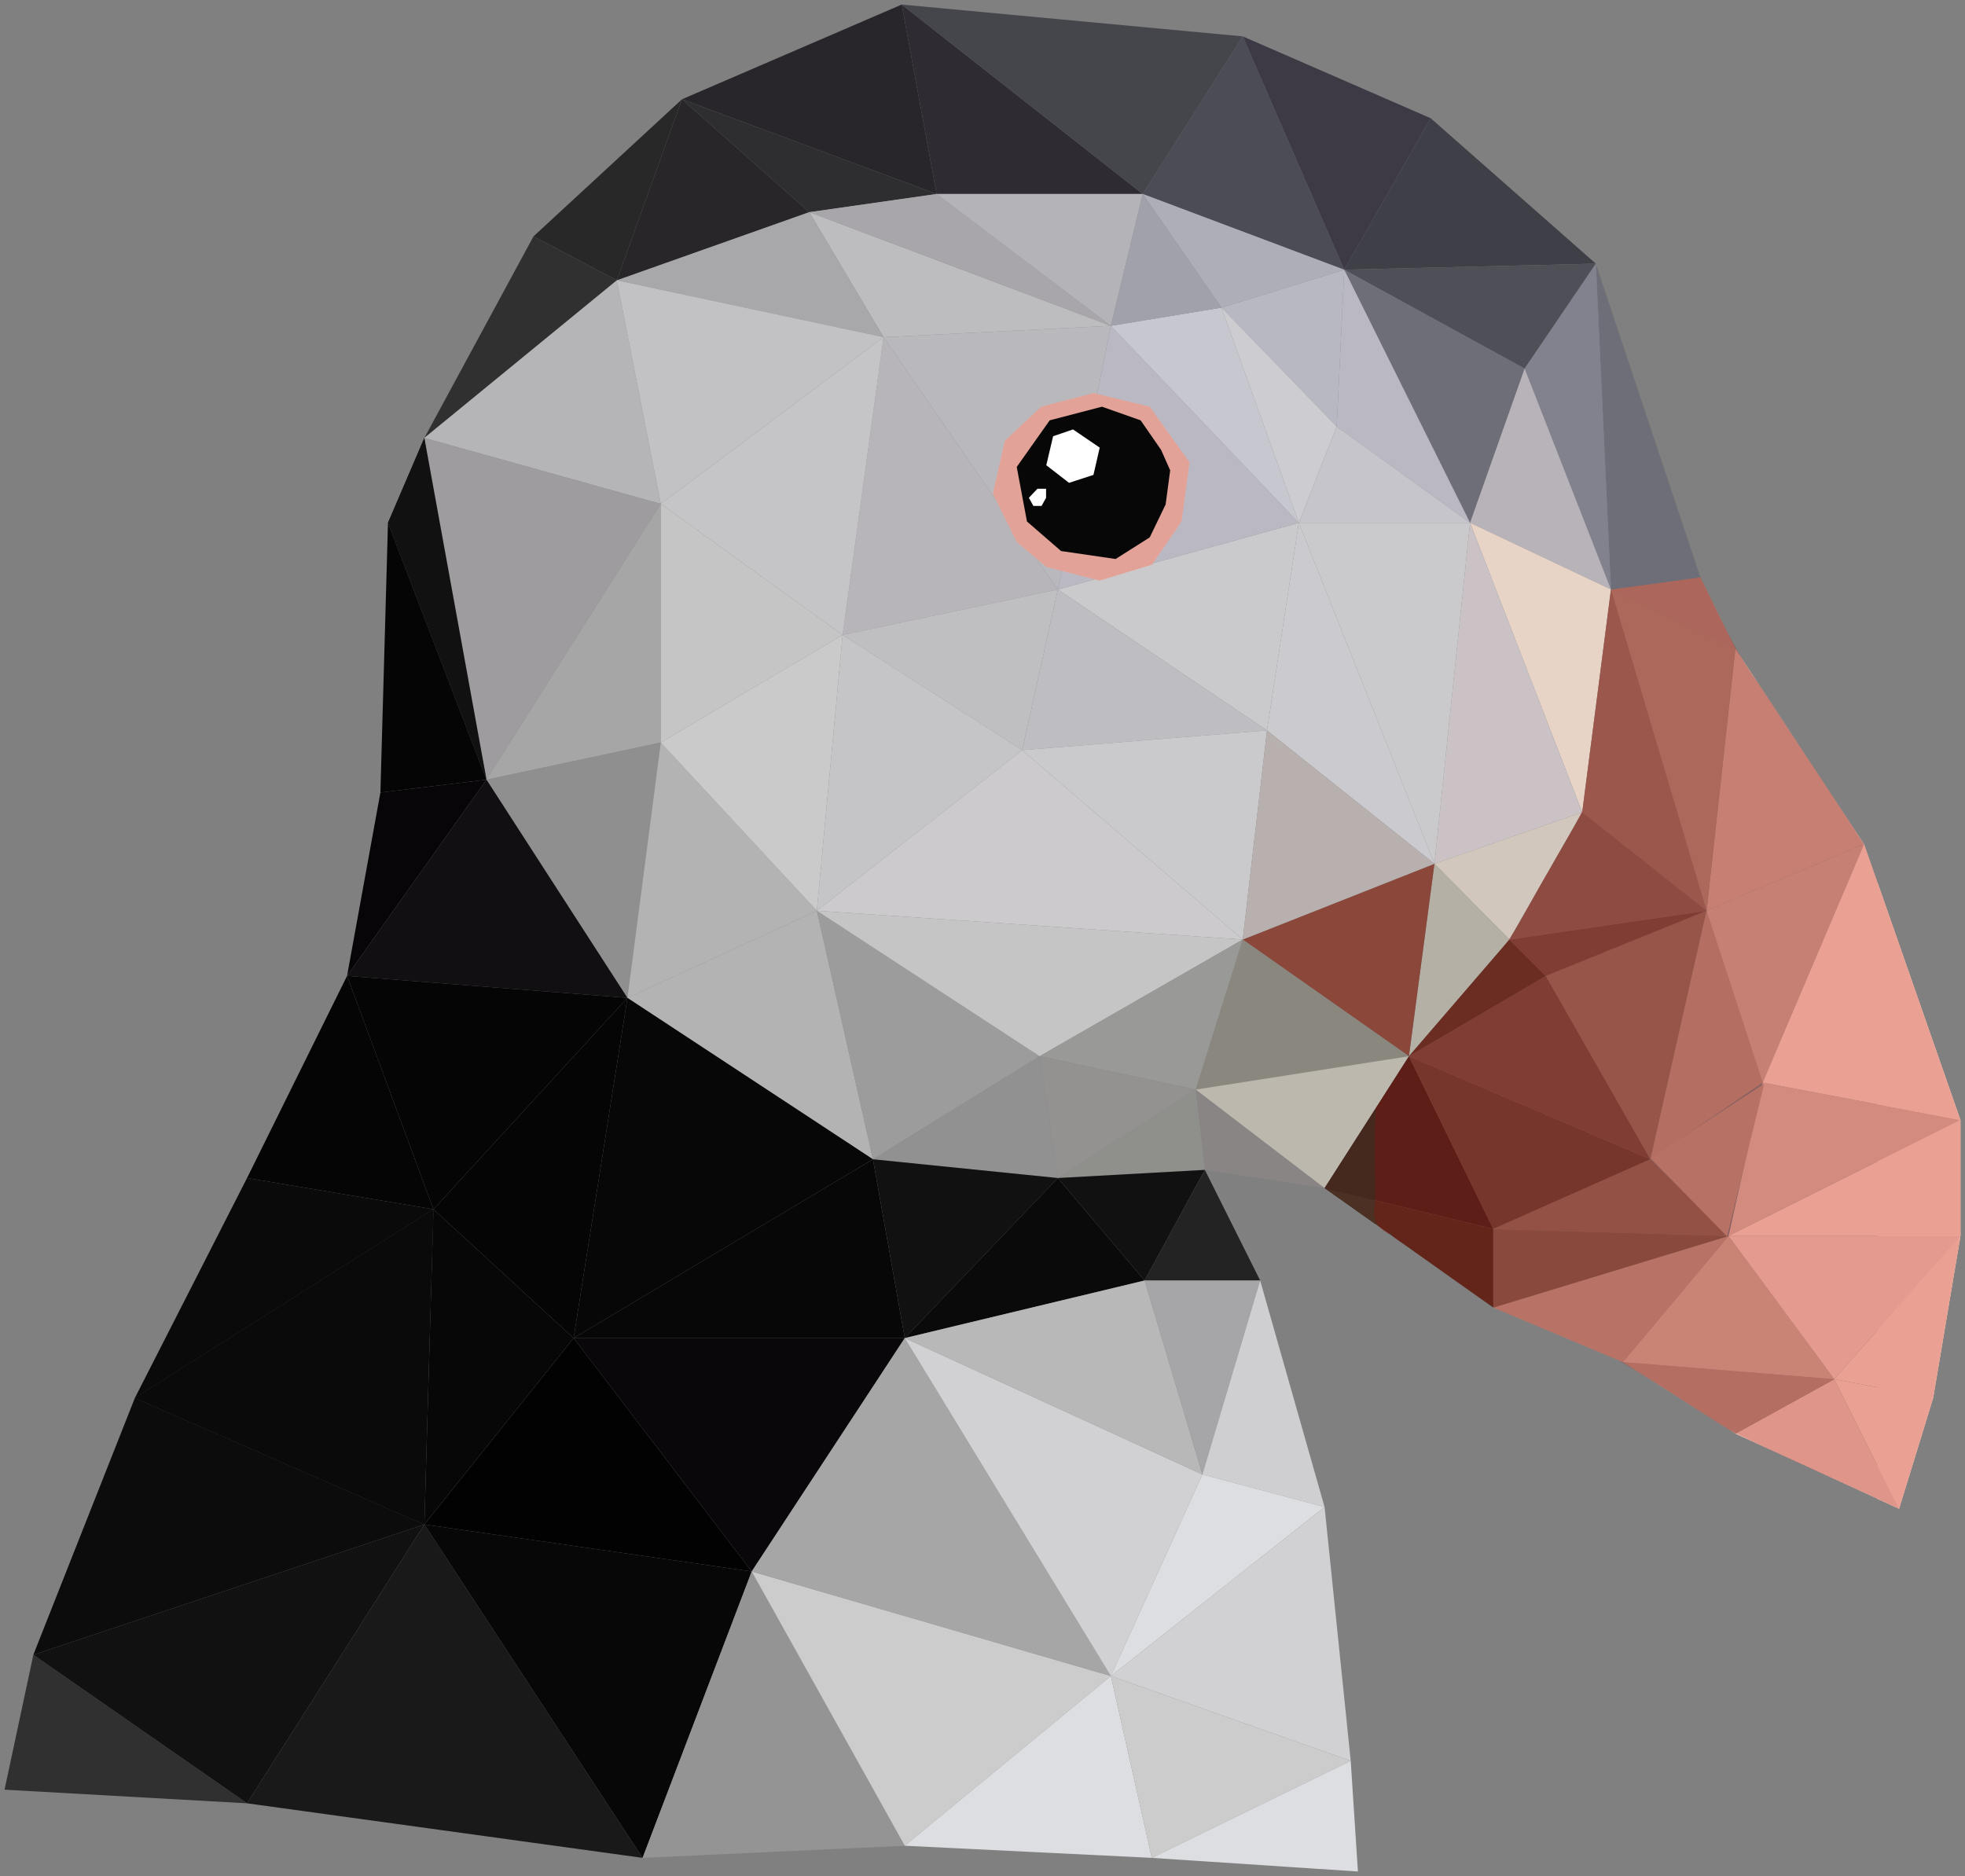 <?xml version="1.0" encoding="UTF-8" standalone="no"?>
<svg
   width="864.383pt"
   height="825.336pt"
   viewBox="0 0 864.383 825.336"
   version="1.2"
   id="svg1356"
   sodipodi:docname="puffin_red.svg"
   inkscape:version="1.2.2 (b0a8486541, 2022-12-01)"
   xmlns:inkscape="http://www.inkscape.org/namespaces/inkscape"
   xmlns:sodipodi="http://sodipodi.sourceforge.net/DTD/sodipodi-0.dtd"
   xmlns:xlink="http://www.w3.org/1999/xlink"
   xmlns="http://www.w3.org/2000/svg"
   xmlns:svg="http://www.w3.org/2000/svg"
   xmlns:rdf="http://www.w3.org/1999/02/22-rdf-syntax-ns#"
   xmlns:cc="http://creativecommons.org/ns#"
   xmlns:dc="http://purl.org/dc/elements/1.1/">
  <rect x="0" y="0" width="864.383" height="825.336" fill="#808080" stroke="none"/>
  <sodipodi:namedview
     pagecolor="#ffffff"
     bordercolor="#666666"
     borderopacity="1"
     objecttolerance="10"
     gridtolerance="10"
     guidetolerance="10"
     inkscape:pageopacity="0"
     inkscape:pageshadow="2"
     inkscape:window-width="3840"
     inkscape:window-height="2046"
     id="namedview1358"
     showgrid="false"
     showguides="false"
     inkscape:zoom="0.65555556"
     inkscape:cx="137.28813"
     inkscape:cy="517.11864"
     inkscape:window-x="0"
     inkscape:window-y="65"
     inkscape:window-maximized="1"
     inkscape:current-layer="layer4"
     fit-margin-top="2"
     fit-margin-left="2"
     fit-margin-right="2"
     fit-margin-bottom="2"
     inkscape:document-rotation="0"
     inkscape:showpageshadow="2"
     inkscape:pagecheckerboard="0"
     inkscape:deskcolor="#d1d1d1"
     inkscape:document-units="pt" />
  <defs
     id="defs523">
    <clipPath
       id="clip1">
      <path
         d="m 756,312 h 88 v 83 h -88 z m 0,0"
         id="path2"
         inkscape:connector-curvature="0" />
    </clipPath>
    <linearGradient
       id="linear0"
       gradientUnits="userSpaceOnUse"
       x1="0"
       y1="0"
       x2="1"
       y2="0"
       gradientTransform="matrix(86.5,0,0,86.5,2345.583,235.389)">
      <stop
         offset="0"
         style="stop-color:rgb(95.685%,83.92%,78.822%);stop-opacity:1;"
         id="stop8" />
      <stop
         offset="0.004"
         style="stop-color:rgb(95.375%,83.594%,78.487%);stop-opacity:1;"
         id="stop10" />
      <stop
         offset="0.008"
         style="stop-color:rgb(95.067%,83.269%,78.151%);stop-opacity:1;"
         id="stop12" />
      <stop
         offset="0.012"
         style="stop-color:rgb(94.757%,82.942%,77.815%);stop-opacity:1;"
         id="stop14" />
      <stop
         offset="0.016"
         style="stop-color:rgb(94.447%,82.617%,77.48%);stop-opacity:1;"
         id="stop16" />
      <stop
         offset="0.02"
         style="stop-color:rgb(94.138%,82.291%,77.144%);stop-opacity:1;"
         id="stop18" />
      <stop
         offset="0.023"
         style="stop-color:rgb(93.829%,81.964%,76.81%);stop-opacity:1;"
         id="stop20" />
      <stop
         offset="0.027"
         style="stop-color:rgb(93.52%,81.638%,76.474%);stop-opacity:1;"
         id="stop22" />
      <stop
         offset="0.031"
         style="stop-color:rgb(93.21%,81.313%,76.138%);stop-opacity:1;"
         id="stop24" />
      <stop
         offset="0.035"
         style="stop-color:rgb(92.9%,80.986%,75.803%);stop-opacity:1;"
         id="stop26" />
      <stop
         offset="0.039"
         style="stop-color:rgb(92.592%,80.659%,75.467%);stop-opacity:1;"
         id="stop28" />
      <stop
         offset="0.043"
         style="stop-color:rgb(92.282%,80.333%,75.131%);stop-opacity:1;"
         id="stop30" />
      <stop
         offset="0.047"
         style="stop-color:rgb(91.972%,80.008%,74.796%);stop-opacity:1;"
         id="stop32" />
      <stop
         offset="0.051"
         style="stop-color:rgb(91.663%,79.681%,74.46%);stop-opacity:1;"
         id="stop34" />
      <stop
         offset="0.055"
         style="stop-color:rgb(91.353%,79.356%,74.124%);stop-opacity:1;"
         id="stop36" />
      <stop
         offset="0.059"
         style="stop-color:rgb(91.043%,79.03%,73.788%);stop-opacity:1;"
         id="stop38" />
      <stop
         offset="0.062"
         style="stop-color:rgb(90.735%,78.703%,73.453%);stop-opacity:1;"
         id="stop40" />
      <stop
         offset="0.066"
         style="stop-color:rgb(90.425%,78.377%,73.117%);stop-opacity:1;"
         id="stop42" />
      <stop
         offset="0.07"
         style="stop-color:rgb(90.115%,78.052%,72.781%);stop-opacity:1;"
         id="stop44" />
      <stop
         offset="0.074"
         style="stop-color:rgb(89.806%,77.725%,72.446%);stop-opacity:1;"
         id="stop46" />
      <stop
         offset="0.078"
         style="stop-color:rgb(89.497%,77.399%,72.11%);stop-opacity:1;"
         id="stop48" />
      <stop
         offset="0.082"
         style="stop-color:rgb(89.188%,77.072%,71.774%);stop-opacity:1;"
         id="stop50" />
      <stop
         offset="0.086"
         style="stop-color:rgb(88.878%,76.747%,71.44%);stop-opacity:1;"
         id="stop52" />
      <stop
         offset="0.09"
         style="stop-color:rgb(88.568%,76.421%,71.104%);stop-opacity:1;"
         id="stop54" />
      <stop
         offset="0.094"
         style="stop-color:rgb(88.26%,76.094%,70.769%);stop-opacity:1;"
         id="stop56" />
      <stop
         offset="0.098"
         style="stop-color:rgb(87.95%,75.768%,70.433%);stop-opacity:1;"
         id="stop58" />
      <stop
         offset="0.102"
         style="stop-color:rgb(87.64%,75.443%,70.097%);stop-opacity:1;"
         id="stop60" />
      <stop
         offset="0.105"
         style="stop-color:rgb(87.331%,75.116%,69.762%);stop-opacity:1;"
         id="stop62" />
      <stop
         offset="0.109"
         style="stop-color:rgb(87.022%,74.791%,69.426%);stop-opacity:1;"
         id="stop64" />
      <stop
         offset="0.113"
         style="stop-color:rgb(86.713%,74.464%,69.09%);stop-opacity:1;"
         id="stop66" />
      <stop
         offset="0.117"
         style="stop-color:rgb(86.403%,74.138%,68.755%);stop-opacity:1;"
         id="stop68" />
      <stop
         offset="0.121"
         style="stop-color:rgb(86.093%,73.811%,68.419%);stop-opacity:1;"
         id="stop70" />
      <stop
         offset="0.125"
         style="stop-color:rgb(85.783%,73.486%,68.083%);stop-opacity:1;"
         id="stop72" />
      <stop
         offset="0.129"
         style="stop-color:rgb(85.474%,73.16%,67.747%);stop-opacity:1;"
         id="stop74" />
      <stop
         offset="0.133"
         style="stop-color:rgb(85.165%,72.833%,67.412%);stop-opacity:1;"
         id="stop76" />
      <stop
         offset="0.137"
         style="stop-color:rgb(84.856%,72.507%,67.076%);stop-opacity:1;"
         id="stop78" />
      <stop
         offset="0.141"
         style="stop-color:rgb(84.546%,72.182%,66.74%);stop-opacity:1;"
         id="stop80" />
      <stop
         offset="0.145"
         style="stop-color:rgb(84.236%,71.855%,66.405%);stop-opacity:1;"
         id="stop82" />
      <stop
         offset="0.148"
         style="stop-color:rgb(83.928%,71.53%,66.069%);stop-opacity:1;"
         id="stop84" />
      <stop
         offset="0.152"
         style="stop-color:rgb(83.618%,71.204%,65.733%);stop-opacity:1;"
         id="stop86" />
      <stop
         offset="0.156"
         style="stop-color:rgb(83.308%,70.877%,65.399%);stop-opacity:1;"
         id="stop88" />
      <stop
         offset="0.16"
         style="stop-color:rgb(82.999%,70.551%,65.063%);stop-opacity:1;"
         id="stop90" />
      <stop
         offset="0.164"
         style="stop-color:rgb(82.69%,70.226%,64.728%);stop-opacity:1;"
         id="stop92" />
      <stop
         offset="0.168"
         style="stop-color:rgb(82.381%,69.899%,64.392%);stop-opacity:1;"
         id="stop94" />
      <stop
         offset="0.172"
         style="stop-color:rgb(82.071%,69.572%,64.056%);stop-opacity:1;"
         id="stop96" />
      <stop
         offset="0.176"
         style="stop-color:rgb(81.761%,69.246%,63.721%);stop-opacity:1;"
         id="stop98" />
      <stop
         offset="0.18"
         style="stop-color:rgb(81.451%,68.921%,63.385%);stop-opacity:1;"
         id="stop100" />
      <stop
         offset="0.184"
         style="stop-color:rgb(81.142%,68.594%,63.049%);stop-opacity:1;"
         id="stop102" />
      <stop
         offset="0.188"
         style="stop-color:rgb(80.833%,68.269%,62.714%);stop-opacity:1;"
         id="stop104" />
      <stop
         offset="0.191"
         style="stop-color:rgb(80.524%,67.943%,62.378%);stop-opacity:1;"
         id="stop106" />
      <stop
         offset="0.195"
         style="stop-color:rgb(80.214%,67.616%,62.042%);stop-opacity:1;"
         id="stop108" />
      <stop
         offset="0.199"
         style="stop-color:rgb(79.904%,67.29%,61.707%);stop-opacity:1;"
         id="stop110" />
      <stop
         offset="0.203"
         style="stop-color:rgb(79.596%,66.965%,61.371%);stop-opacity:1;"
         id="stop112" />
      <stop
         offset="0.207"
         style="stop-color:rgb(79.286%,66.638%,61.035%);stop-opacity:1;"
         id="stop114" />
      <stop
         offset="0.211"
         style="stop-color:rgb(78.976%,66.312%,60.699%);stop-opacity:1;"
         id="stop116" />
      <stop
         offset="0.215"
         style="stop-color:rgb(78.667%,65.985%,60.364%);stop-opacity:1;"
         id="stop118" />
      <stop
         offset="0.219"
         style="stop-color:rgb(78.358%,65.66%,60.028%);stop-opacity:1;"
         id="stop120" />
      <stop
         offset="0.223"
         style="stop-color:rgb(78.049%,65.334%,59.692%);stop-opacity:1;"
         id="stop122" />
      <stop
         offset="0.227"
         style="stop-color:rgb(77.739%,65.009%,59.358%);stop-opacity:1;"
         id="stop124" />
      <stop
         offset="0.23"
         style="stop-color:rgb(77.429%,64.682%,59.023%);stop-opacity:1;"
         id="stop126" />
      <stop
         offset="0.234"
         style="stop-color:rgb(77.119%,64.355%,58.687%);stop-opacity:1;"
         id="stop128" />
      <stop
         offset="0.238"
         style="stop-color:rgb(76.81%,64.029%,58.351%);stop-opacity:1;"
         id="stop130" />
      <stop
         offset="0.242"
         style="stop-color:rgb(76.501%,63.704%,58.015%);stop-opacity:1;"
         id="stop132" />
      <stop
         offset="0.246"
         style="stop-color:rgb(76.192%,63.377%,57.68%);stop-opacity:1;"
         id="stop134" />
      <stop
         offset="0.25"
         style="stop-color:rgb(75.882%,63.051%,57.344%);stop-opacity:1;"
         id="stop136" />
      <stop
         offset="0.254"
         style="stop-color:rgb(75.572%,62.724%,57.008%);stop-opacity:1;"
         id="stop138" />
      <stop
         offset="0.258"
         style="stop-color:rgb(75.264%,62.399%,56.673%);stop-opacity:1;"
         id="stop140" />
      <stop
         offset="0.262"
         style="stop-color:rgb(74.954%,62.073%,56.337%);stop-opacity:1;"
         id="stop142" />
      <stop
         offset="0.266"
         style="stop-color:rgb(74.644%,61.748%,56.001%);stop-opacity:1;"
         id="stop144" />
      <stop
         offset="0.27"
         style="stop-color:rgb(74.335%,61.421%,55.666%);stop-opacity:1;"
         id="stop146" />
      <stop
         offset="0.273"
         style="stop-color:rgb(74.026%,61.095%,55.33%);stop-opacity:1;"
         id="stop148" />
      <stop
         offset="0.277"
         style="stop-color:rgb(73.717%,60.768%,54.994%);stop-opacity:1;"
         id="stop150" />
      <stop
         offset="0.281"
         style="stop-color:rgb(73.407%,60.443%,54.659%);stop-opacity:1;"
         id="stop152" />
      <stop
         offset="0.285"
         style="stop-color:rgb(73.097%,60.117%,54.323%);stop-opacity:1;"
         id="stop154" />
      <stop
         offset="0.289"
         style="stop-color:rgb(72.787%,59.79%,53.989%);stop-opacity:1;"
         id="stop156" />
      <stop
         offset="0.293"
         style="stop-color:rgb(72.478%,59.464%,53.653%);stop-opacity:1;"
         id="stop158" />
      <stop
         offset="0.297"
         style="stop-color:rgb(72.169%,59.138%,53.317%);stop-opacity:1;"
         id="stop160" />
      <stop
         offset="0.301"
         style="stop-color:rgb(71.86%,58.812%,52.982%);stop-opacity:1;"
         id="stop162" />
      <stop
         offset="0.305"
         style="stop-color:rgb(71.55%,58.487%,52.646%);stop-opacity:1;"
         id="stop164" />
      <stop
         offset="0.309"
         style="stop-color:rgb(71.24%,58.16%,52.31%);stop-opacity:1;"
         id="stop166" />
      <stop
         offset="0.312"
         style="stop-color:rgb(70.932%,57.834%,51.974%);stop-opacity:1;"
         id="stop168" />
      <stop
         offset="0.316"
         style="stop-color:rgb(70.622%,57.507%,51.639%);stop-opacity:1;"
         id="stop170" />
      <stop
         offset="0.32"
         style="stop-color:rgb(70.312%,57.182%,51.303%);stop-opacity:1;"
         id="stop172" />
      <stop
         offset="0.324"
         style="stop-color:rgb(70.003%,56.856%,50.967%);stop-opacity:1;"
         id="stop174" />
      <stop
         offset="0.328"
         style="stop-color:rgb(69.695%,56.529%,50.632%);stop-opacity:1;"
         id="stop176" />
      <stop
         offset="0.332"
         style="stop-color:rgb(69.385%,56.203%,50.296%);stop-opacity:1;"
         id="stop178" />
      <stop
         offset="0.336"
         style="stop-color:rgb(69.075%,55.878%,49.96%);stop-opacity:1;"
         id="stop180" />
      <stop
         offset="0.34"
         style="stop-color:rgb(68.765%,55.551%,49.625%);stop-opacity:1;"
         id="stop182" />
      <stop
         offset="0.344"
         style="stop-color:rgb(68.456%,55.225%,49.289%);stop-opacity:1;"
         id="stop184" />
      <stop
         offset="0.348"
         style="stop-color:rgb(68.146%,54.898%,48.953%);stop-opacity:1;"
         id="stop186" />
      <stop
         offset="0.352"
         style="stop-color:rgb(67.838%,54.573%,48.618%);stop-opacity:1;"
         id="stop188" />
      <stop
         offset="0.355"
         style="stop-color:rgb(67.528%,54.247%,48.282%);stop-opacity:1;"
         id="stop190" />
      <stop
         offset="0.359"
         style="stop-color:rgb(67.218%,53.922%,47.948%);stop-opacity:1;"
         id="stop192" />
      <stop
         offset="0.363"
         style="stop-color:rgb(66.908%,53.595%,47.612%);stop-opacity:1;"
         id="stop194" />
      <stop
         offset="0.367"
         style="stop-color:rgb(66.6%,53.268%,47.276%);stop-opacity:1;"
         id="stop196" />
      <stop
         offset="0.371"
         style="stop-color:rgb(66.29%,52.942%,46.941%);stop-opacity:1;"
         id="stop198" />
      <stop
         offset="0.375"
         style="stop-color:rgb(65.981%,52.617%,46.605%);stop-opacity:1;"
         id="stop200" />
      <stop
         offset="0.379"
         style="stop-color:rgb(65.671%,52.29%,46.269%);stop-opacity:1;"
         id="stop202" />
      <stop
         offset="0.383"
         style="stop-color:rgb(65.363%,51.964%,45.934%);stop-opacity:1;"
         id="stop204" />
      <stop
         offset="0.387"
         style="stop-color:rgb(65.053%,51.637%,45.598%);stop-opacity:1;"
         id="stop206" />
      <stop
         offset="0.391"
         style="stop-color:rgb(64.743%,51.312%,45.262%);stop-opacity:1;"
         id="stop208" />
      <stop
         offset="0.395"
         style="stop-color:rgb(64.433%,50.986%,44.926%);stop-opacity:1;"
         id="stop210" />
      <stop
         offset="0.398"
         style="stop-color:rgb(64.124%,50.661%,44.591%);stop-opacity:1;"
         id="stop212" />
      <stop
         offset="0.402"
         style="stop-color:rgb(63.814%,50.334%,44.255%);stop-opacity:1;"
         id="stop214" />
      <stop
         offset="0.406"
         style="stop-color:rgb(63.506%,50.008%,43.919%);stop-opacity:1;"
         id="stop216" />
      <stop
         offset="0.41"
         style="stop-color:rgb(63.196%,49.681%,43.584%);stop-opacity:1;"
         id="stop218" />
      <stop
         offset="0.414"
         style="stop-color:rgb(62.886%,49.356%,43.248%);stop-opacity:1;"
         id="stop220" />
      <stop
         offset="0.418"
         style="stop-color:rgb(62.576%,49.03%,42.912%);stop-opacity:1;"
         id="stop222" />
      <stop
         offset="0.422"
         style="stop-color:rgb(62.268%,48.703%,42.577%);stop-opacity:1;"
         id="stop224" />
      <stop
         offset="0.426"
         style="stop-color:rgb(61.958%,48.376%,42.241%);stop-opacity:1;"
         id="stop226" />
      <stop
         offset="0.43"
         style="stop-color:rgb(61.649%,48.051%,41.907%);stop-opacity:1;"
         id="stop228" />
      <stop
         offset="0.434"
         style="stop-color:rgb(61.339%,47.725%,41.571%);stop-opacity:1;"
         id="stop230" />
      <stop
         offset="0.438"
         style="stop-color:rgb(61.031%,47.4%,41.235%);stop-opacity:1;"
         id="stop232" />
      <stop
         offset="0.441"
         style="stop-color:rgb(60.721%,47.073%,40.9%);stop-opacity:1;"
         id="stop234" />
      <stop
         offset="0.445"
         style="stop-color:rgb(60.411%,46.747%,40.564%);stop-opacity:1;"
         id="stop236" />
      <stop
         offset="0.449"
         style="stop-color:rgb(60.101%,46.42%,40.228%);stop-opacity:1;"
         id="stop238" />
      <stop
         offset="0.453"
         style="stop-color:rgb(59.793%,46.095%,39.893%);stop-opacity:1;"
         id="stop240" />
      <stop
         offset="0.457"
         style="stop-color:rgb(59.483%,45.769%,39.557%);stop-opacity:1;"
         id="stop242" />
      <stop
         offset="0.461"
         style="stop-color:rgb(59.174%,45.442%,39.221%);stop-opacity:1;"
         id="stop244" />
      <stop
         offset="0.465"
         style="stop-color:rgb(58.864%,45.116%,38.885%);stop-opacity:1;"
         id="stop246" />
      <stop
         offset="0.469"
         style="stop-color:rgb(58.554%,44.791%,38.55%);stop-opacity:1;"
         id="stop248" />
      <stop
         offset="0.473"
         style="stop-color:rgb(58.244%,44.464%,38.214%);stop-opacity:1;"
         id="stop250" />
      <stop
         offset="0.477"
         style="stop-color:rgb(57.936%,44.139%,37.878%);stop-opacity:1;"
         id="stop252" />
      <stop
         offset="0.48"
         style="stop-color:rgb(57.626%,43.813%,37.543%);stop-opacity:1;"
         id="stop254" />
      <stop
         offset="0.484"
         style="stop-color:rgb(57.317%,43.486%,37.207%);stop-opacity:1;"
         id="stop256" />
      <stop
         offset="0.488"
         style="stop-color:rgb(57.007%,43.159%,36.871%);stop-opacity:1;"
         id="stop258" />
      <stop
         offset="0.492"
         style="stop-color:rgb(56.699%,42.834%,36.536%);stop-opacity:1;"
         id="stop260" />
      <stop
         offset="0.496"
         style="stop-color:rgb(56.389%,42.508%,36.2%);stop-opacity:1;"
         id="stop262" />
      <stop
         offset="0.5"
         style="stop-color:rgb(56.079%,42.181%,35.866%);stop-opacity:1;"
         id="stop264" />
      <stop
         offset="0.504"
         style="stop-color:rgb(55.769%,41.855%,35.53%);stop-opacity:1;"
         id="stop266" />
      <stop
         offset="0.508"
         style="stop-color:rgb(55.461%,41.53%,35.194%);stop-opacity:1;"
         id="stop268" />
      <stop
         offset="0.512"
         style="stop-color:rgb(55.151%,41.203%,34.859%);stop-opacity:1;"
         id="stop270" />
      <stop
         offset="0.516"
         style="stop-color:rgb(54.842%,40.878%,34.523%);stop-opacity:1;"
         id="stop272" />
      <stop
         offset="0.52"
         style="stop-color:rgb(54.532%,40.552%,34.187%);stop-opacity:1;"
         id="stop274" />
      <stop
         offset="0.523"
         style="stop-color:rgb(54.222%,40.225%,33.852%);stop-opacity:1;"
         id="stop276" />
      <stop
         offset="0.527"
         style="stop-color:rgb(53.912%,39.899%,33.516%);stop-opacity:1;"
         id="stop278" />
      <stop
         offset="0.531"
         style="stop-color:rgb(53.604%,39.574%,33.18%);stop-opacity:1;"
         id="stop280" />
      <stop
         offset="0.535"
         style="stop-color:rgb(53.294%,39.247%,32.845%);stop-opacity:1;"
         id="stop282" />
      <stop
         offset="0.539"
         style="stop-color:rgb(52.985%,38.921%,32.509%);stop-opacity:1;"
         id="stop284" />
      <stop
         offset="0.543"
         style="stop-color:rgb(52.675%,38.594%,32.173%);stop-opacity:1;"
         id="stop286" />
      <stop
         offset="0.547"
         style="stop-color:rgb(52.367%,38.269%,31.837%);stop-opacity:1;"
         id="stop288" />
      <stop
         offset="0.551"
         style="stop-color:rgb(52.057%,37.943%,31.502%);stop-opacity:1;"
         id="stop290" />
      <stop
         offset="0.555"
         style="stop-color:rgb(51.747%,37.616%,31.166%);stop-opacity:1;"
         id="stop292" />
      <stop
         offset="0.559"
         style="stop-color:rgb(51.437%,37.289%,30.83%);stop-opacity:1;"
         id="stop294" />
      <stop
         offset="0.562"
         style="stop-color:rgb(51.129%,36.964%,30.496%);stop-opacity:1;"
         id="stop296" />
      <stop
         offset="0.566"
         style="stop-color:rgb(50.819%,36.638%,30.161%);stop-opacity:1;"
         id="stop298" />
      <stop
         offset="0.57"
         style="stop-color:rgb(50.51%,36.313%,29.825%);stop-opacity:1;"
         id="stop300" />
      <stop
         offset="0.574"
         style="stop-color:rgb(50.2%,35.986%,29.489%);stop-opacity:1;"
         id="stop302" />
      <stop
         offset="0.578"
         style="stop-color:rgb(49.89%,35.66%,29.153%);stop-opacity:1;"
         id="stop304" />
      <stop
         offset="0.582"
         style="stop-color:rgb(49.58%,35.333%,28.818%);stop-opacity:1;"
         id="stop306" />
      <stop
         offset="0.586"
         style="stop-color:rgb(49.272%,35.008%,28.482%);stop-opacity:1;"
         id="stop308" />
      <stop
         offset="0.59"
         style="stop-color:rgb(48.962%,34.682%,28.146%);stop-opacity:1;"
         id="stop310" />
      <stop
         offset="0.594"
         style="stop-color:rgb(48.653%,34.355%,27.811%);stop-opacity:1;"
         id="stop312" />
      <stop
         offset="0.598"
         style="stop-color:rgb(48.343%,34.029%,27.475%);stop-opacity:1;"
         id="stop314" />
      <stop
         offset="0.602"
         style="stop-color:rgb(48.035%,33.704%,27.139%);stop-opacity:1;"
         id="stop316" />
      <stop
         offset="0.605"
         style="stop-color:rgb(47.725%,33.377%,26.804%);stop-opacity:1;"
         id="stop318" />
      <stop
         offset="0.609"
         style="stop-color:rgb(47.415%,33.052%,26.468%);stop-opacity:1;"
         id="stop320" />
      <stop
         offset="0.613"
         style="stop-color:rgb(47.105%,32.726%,26.132%);stop-opacity:1;"
         id="stop322" />
      <stop
         offset="0.617"
         style="stop-color:rgb(46.797%,32.399%,25.797%);stop-opacity:1;"
         id="stop324" />
      <stop
         offset="0.621"
         style="stop-color:rgb(46.487%,32.072%,25.461%);stop-opacity:1;"
         id="stop326" />
      <stop
         offset="0.625"
         style="stop-color:rgb(46.178%,31.747%,25.125%);stop-opacity:1;"
         id="stop328" />
      <stop
         offset="0.629"
         style="stop-color:rgb(45.868%,31.421%,24.789%);stop-opacity:1;"
         id="stop330" />
      <stop
         offset="0.633"
         style="stop-color:rgb(45.558%,31.094%,24.455%);stop-opacity:1;"
         id="stop332" />
      <stop
         offset="0.637"
         style="stop-color:rgb(45.248%,30.768%,24.12%);stop-opacity:1;"
         id="stop334" />
      <stop
         offset="0.641"
         style="stop-color:rgb(44.94%,30.443%,23.784%);stop-opacity:1;"
         id="stop336" />
      <stop
         offset="0.645"
         style="stop-color:rgb(44.612%,30.196%,23.581%);stop-opacity:1;"
         id="stop338" />
      <stop
         offset="0.648"
         style="stop-color:rgb(44.284%,29.95%,23.38%);stop-opacity:1;"
         id="stop340" />
      <stop
         offset="0.652"
         style="stop-color:rgb(43.944%,29.752%,23.259%);stop-opacity:1;"
         id="stop342" />
      <stop
         offset="0.656"
         style="stop-color:rgb(43.605%,29.555%,23.138%);stop-opacity:1;"
         id="stop344" />
      <stop
         offset="0.66"
         style="stop-color:rgb(43.265%,29.356%,23.018%);stop-opacity:1;"
         id="stop346" />
      <stop
         offset="0.664"
         style="stop-color:rgb(42.926%,29.16%,22.897%);stop-opacity:1;"
         id="stop348" />
      <stop
         offset="0.668"
         style="stop-color:rgb(42.586%,28.961%,22.777%);stop-opacity:1;"
         id="stop350" />
      <stop
         offset="0.672"
         style="stop-color:rgb(42.247%,28.764%,22.658%);stop-opacity:1;"
         id="stop352" />
      <stop
         offset="0.676"
         style="stop-color:rgb(41.907%,28.566%,22.537%);stop-opacity:1;"
         id="stop354" />
      <stop
         offset="0.68"
         style="stop-color:rgb(41.568%,28.368%,22.417%);stop-opacity:1;"
         id="stop356" />
      <stop
         offset="0.684"
         style="stop-color:rgb(41.228%,28.169%,22.296%);stop-opacity:1;"
         id="stop358" />
      <stop
         offset="0.688"
         style="stop-color:rgb(40.889%,27.972%,22.176%);stop-opacity:1;"
         id="stop360" />
      <stop
         offset="0.691"
         style="stop-color:rgb(40.549%,27.774%,22.055%);stop-opacity:1;"
         id="stop362" />
      <stop
         offset="0.695"
         style="stop-color:rgb(40.21%,27.577%,21.935%);stop-opacity:1;"
         id="stop364" />
      <stop
         offset="0.699"
         style="stop-color:rgb(39.87%,27.379%,21.814%);stop-opacity:1;"
         id="stop366" />
      <stop
         offset="0.703"
         style="stop-color:rgb(39.529%,27.182%,21.695%);stop-opacity:1;"
         id="stop368" />
      <stop
         offset="0.707"
         style="stop-color:rgb(39.189%,26.984%,21.574%);stop-opacity:1;"
         id="stop370" />
      <stop
         offset="0.711"
         style="stop-color:rgb(38.85%,26.787%,21.454%);stop-opacity:1;"
         id="stop372" />
      <stop
         offset="0.715"
         style="stop-color:rgb(38.51%,26.588%,21.333%);stop-opacity:1;"
         id="stop374" />
      <stop
         offset="0.719"
         style="stop-color:rgb(38.171%,26.392%,21.213%);stop-opacity:1;"
         id="stop376" />
      <stop
         offset="0.723"
         style="stop-color:rgb(37.831%,26.193%,21.092%);stop-opacity:1;"
         id="stop378" />
      <stop
         offset="0.727"
         style="stop-color:rgb(37.492%,25.996%,20.972%);stop-opacity:1;"
         id="stop380" />
      <stop
         offset="0.73"
         style="stop-color:rgb(37.152%,25.798%,20.851%);stop-opacity:1;"
         id="stop382" />
      <stop
         offset="0.734"
         style="stop-color:rgb(36.813%,25.6%,20.732%);stop-opacity:1;"
         id="stop384" />
      <stop
         offset="0.738"
         style="stop-color:rgb(36.473%,25.401%,20.612%);stop-opacity:1;"
         id="stop386" />
      <stop
         offset="0.742"
         style="stop-color:rgb(36.134%,25.204%,20.491%);stop-opacity:1;"
         id="stop388" />
      <stop
         offset="0.746"
         style="stop-color:rgb(35.794%,25.006%,20.37%);stop-opacity:1;"
         id="stop390" />
      <stop
         offset="0.75"
         style="stop-color:rgb(35.455%,24.809%,20.25%);stop-opacity:1;"
         id="stop392" />
      <stop
         offset="0.754"
         style="stop-color:rgb(35.115%,24.611%,20.129%);stop-opacity:1;"
         id="stop394" />
      <stop
         offset="0.758"
         style="stop-color:rgb(34.776%,24.414%,20.01%);stop-opacity:1;"
         id="stop396" />
      <stop
         offset="0.762"
         style="stop-color:rgb(34.436%,24.216%,19.89%);stop-opacity:1;"
         id="stop398" />
      <stop
         offset="0.766"
         style="stop-color:rgb(34.097%,24.019%,19.769%);stop-opacity:1;"
         id="stop400" />
      <stop
         offset="0.77"
         style="stop-color:rgb(33.757%,23.82%,19.649%);stop-opacity:1;"
         id="stop402" />
      <stop
         offset="0.773"
         style="stop-color:rgb(33.418%,23.624%,19.528%);stop-opacity:1;"
         id="stop404" />
      <stop
         offset="0.777"
         style="stop-color:rgb(33.078%,23.425%,19.408%);stop-opacity:1;"
         id="stop406" />
      <stop
         offset="0.781"
         style="stop-color:rgb(32.739%,23.228%,19.287%);stop-opacity:1;"
         id="stop408" />
      <stop
         offset="0.785"
         style="stop-color:rgb(32.399%,23.03%,19.167%);stop-opacity:1;"
         id="stop410" />
      <stop
         offset="0.789"
         style="stop-color:rgb(32.06%,22.832%,19.048%);stop-opacity:1;"
         id="stop412" />
      <stop
         offset="0.793"
         style="stop-color:rgb(31.72%,22.633%,18.927%);stop-opacity:1;"
         id="stop414" />
      <stop
         offset="0.797"
         style="stop-color:rgb(31.381%,22.437%,18.806%);stop-opacity:1;"
         id="stop416" />
      <stop
         offset="0.801"
         style="stop-color:rgb(31.041%,22.238%,18.686%);stop-opacity:1;"
         id="stop418" />
      <stop
         offset="0.805"
         style="stop-color:rgb(30.702%,22.041%,18.565%);stop-opacity:1;"
         id="stop420" />
      <stop
         offset="0.809"
         style="stop-color:rgb(30.362%,21.843%,18.445%);stop-opacity:1;"
         id="stop422" />
      <stop
         offset="0.812"
         style="stop-color:rgb(30.023%,21.646%,18.324%);stop-opacity:1;"
         id="stop424" />
      <stop
         offset="0.816"
         style="stop-color:rgb(29.683%,21.448%,18.204%);stop-opacity:1;"
         id="stop426" />
      <stop
         offset="0.82"
         style="stop-color:rgb(29.344%,21.251%,18.085%);stop-opacity:1;"
         id="stop428" />
      <stop
         offset="0.824"
         style="stop-color:rgb(29.004%,21.053%,17.964%);stop-opacity:1;"
         id="stop430" />
      <stop
         offset="0.828"
         style="stop-color:rgb(28.665%,20.856%,17.844%);stop-opacity:1;"
         id="stop432" />
      <stop
         offset="0.832"
         style="stop-color:rgb(28.325%,20.657%,17.723%);stop-opacity:1;"
         id="stop434" />
      <stop
         offset="0.836"
         style="stop-color:rgb(27.986%,20.461%,17.603%);stop-opacity:1;"
         id="stop436" />
      <stop
         offset="0.84"
         style="stop-color:rgb(27.646%,20.262%,17.482%);stop-opacity:1;"
         id="stop438" />
      <stop
         offset="0.844"
         style="stop-color:rgb(27.307%,20.064%,17.361%);stop-opacity:1;"
         id="stop440" />
      <stop
         offset="0.848"
         style="stop-color:rgb(26.967%,19.865%,17.241%);stop-opacity:1;"
         id="stop442" />
      <stop
         offset="0.852"
         style="stop-color:rgb(26.628%,19.669%,17.122%);stop-opacity:1;"
         id="stop444" />
      <stop
         offset="0.855"
         style="stop-color:rgb(26.288%,19.47%,17.001%);stop-opacity:1;"
         id="stop446" />
      <stop
         offset="0.859"
         style="stop-color:rgb(25.949%,19.273%,16.881%);stop-opacity:1;"
         id="stop448" />
      <stop
         offset="0.863"
         style="stop-color:rgb(25.609%,19.075%,16.76%);stop-opacity:1;"
         id="stop450" />
      <stop
         offset="0.867"
         style="stop-color:rgb(25.269%,18.878%,16.64%);stop-opacity:1;"
         id="stop452" />
      <stop
         offset="0.871"
         style="stop-color:rgb(24.928%,18.68%,16.519%);stop-opacity:1;"
         id="stop454" />
      <stop
         offset="0.875"
         style="stop-color:rgb(24.59%,18.483%,16.399%);stop-opacity:1;"
         id="stop456" />
      <stop
         offset="0.879"
         style="stop-color:rgb(24.249%,18.285%,16.278%);stop-opacity:1;"
         id="stop458" />
      <stop
         offset="0.883"
         style="stop-color:rgb(23.911%,18.088%,16.159%);stop-opacity:1;"
         id="stop460" />
      <stop
         offset="0.887"
         style="stop-color:rgb(23.57%,17.889%,16.039%);stop-opacity:1;"
         id="stop462" />
      <stop
         offset="0.891"
         style="stop-color:rgb(23.232%,17.693%,15.918%);stop-opacity:1;"
         id="stop464" />
      <stop
         offset="0.895"
         style="stop-color:rgb(22.891%,17.494%,15.797%);stop-opacity:1;"
         id="stop466" />
      <stop
         offset="0.898"
         style="stop-color:rgb(22.552%,17.296%,15.677%);stop-opacity:1;"
         id="stop468" />
      <stop
         offset="0.902"
         style="stop-color:rgb(22.212%,17.097%,15.556%);stop-opacity:1;"
         id="stop470" />
      <stop
         offset="0.906"
         style="stop-color:rgb(21.873%,16.901%,15.436%);stop-opacity:1;"
         id="stop472" />
      <stop
         offset="0.91"
         style="stop-color:rgb(21.533%,16.702%,15.315%);stop-opacity:1;"
         id="stop474" />
      <stop
         offset="0.914"
         style="stop-color:rgb(21.194%,16.505%,15.196%);stop-opacity:1;"
         id="stop476" />
      <stop
         offset="0.918"
         style="stop-color:rgb(20.854%,16.307%,15.076%);stop-opacity:1;"
         id="stop478" />
      <stop
         offset="0.922"
         style="stop-color:rgb(20.515%,16.11%,14.955%);stop-opacity:1;"
         id="stop480" />
      <stop
         offset="0.926"
         style="stop-color:rgb(20.175%,15.912%,14.835%);stop-opacity:1;"
         id="stop482" />
      <stop
         offset="0.93"
         style="stop-color:rgb(19.836%,15.715%,14.714%);stop-opacity:1;"
         id="stop484" />
      <stop
         offset="0.934"
         style="stop-color:rgb(19.496%,15.517%,14.594%);stop-opacity:1;"
         id="stop486" />
      <stop
         offset="0.938"
         style="stop-color:rgb(19.157%,15.32%,14.474%);stop-opacity:1;"
         id="stop488" />
      <stop
         offset="0.941"
         style="stop-color:rgb(18.817%,15.121%,14.354%);stop-opacity:1;"
         id="stop490" />
      <stop
         offset="0.945"
         style="stop-color:rgb(18.478%,14.925%,14.233%);stop-opacity:1;"
         id="stop492" />
      <stop
         offset="0.949"
         style="stop-color:rgb(18.138%,14.726%,14.113%);stop-opacity:1;"
         id="stop494" />
      <stop
         offset="0.953"
         style="stop-color:rgb(17.799%,14.528%,13.992%);stop-opacity:1;"
         id="stop496" />
      <stop
         offset="0.957"
         style="stop-color:rgb(17.459%,14.33%,13.872%);stop-opacity:1;"
         id="stop498" />
      <stop
         offset="0.961"
         style="stop-color:rgb(17.12%,14.133%,13.751%);stop-opacity:1;"
         id="stop500" />
      <stop
         offset="0.965"
         style="stop-color:rgb(16.78%,13.934%,13.631%);stop-opacity:1;"
         id="stop502" />
      <stop
         offset="0.969"
         style="stop-color:rgb(16.441%,13.737%,13.512%);stop-opacity:1;"
         id="stop504" />
      <stop
         offset="0.973"
         style="stop-color:rgb(16.101%,13.539%,13.391%);stop-opacity:1;"
         id="stop506" />
      <stop
         offset="0.977"
         style="stop-color:rgb(15.762%,13.342%,13.271%);stop-opacity:1;"
         id="stop508" />
      <stop
         offset="0.98"
         style="stop-color:rgb(15.422%,13.144%,13.15%);stop-opacity:1;"
         id="stop510" />
      <stop
         offset="0.984"
         style="stop-color:rgb(15.083%,12.947%,13.029%);stop-opacity:1;"
         id="stop512" />
      <stop
         offset="0.988"
         style="stop-color:rgb(14.743%,12.749%,12.909%);stop-opacity:1;"
         id="stop514" />
      <stop
         offset="0.992"
         style="stop-color:rgb(14.404%,12.552%,12.788%);stop-opacity:1;"
         id="stop516" />
      <stop
         offset="0.996"
         style="stop-color:rgb(14.064%,12.354%,12.668%);stop-opacity:1;"
         id="stop518" />
      <stop
         offset="1"
         style="stop-color:rgb(13.725%,12.157%,12.549%);stop-opacity:1;"
         id="stop520" />
    </linearGradient>
    <linearGradient
       inkscape:collect="always"
       xlink:href="#linear0"
       id="linearGradient6659"
       x1="2345.583"
       y1="235.389"
       x2="2432.083"
       y2="235.389"
       gradientUnits="userSpaceOnUse" />
  </defs>
  <g
     inkscape:groupmode="layer"
     id="layer3"
     inkscape:label="Layer 1"
     transform="translate(-2004.45,-21.221)" />
  <g
     inkscape:groupmode="layer"
     id="layer4"
     inkscape:label="Layer 2"
     style="display:inline"
     transform="translate(-2004.45,-21.221)">
    <g
       id="g798"
       transform="matrix(-1,0,0,1,4873.283,0)">
      <path
         inkscape:connector-curvature="0"
         id="path1165"
         d="m 2456.833,106.557 15.332,-83.336 -106,83.336 z m 0,0"
         style="fill:#2e2b33;fill-opacity:1;fill-rule:nonzero;stroke:none" />
      <path
         inkscape:connector-curvature="0"
         id="path1171"
         d="m 2472.165,23.221 96.668,41.668 -112,41.668 z m 0,0"
         style="fill:#28262b;fill-opacity:1;fill-rule:nonzero;stroke:none" />
      <path
         inkscape:connector-curvature="0"
         id="path1173"
         d="m 2512.833,114.557 56,-49.668 -112,41.668 z m 0,0"
         style="fill:#2e2e30;fill-opacity:1;fill-rule:nonzero;stroke:none" />
      <path
         inkscape:connector-curvature="0"
         id="path1175"
         d="m 2597.501,144.557 -28.668,-79.668 -56,49.668 z m 0,0"
         style="fill:#282628;fill-opacity:1;fill-rule:nonzero;stroke:none" />
      <path
         inkscape:connector-curvature="0"
         id="path1177"
         d="m 2634.165,125.221 -65.332,-60.332 28.668,79.668 z m 0,0"
         style="fill:#282828;fill-opacity:1;fill-rule:nonzero;stroke:none" />
      <path
         inkscape:connector-curvature="0"
         id="path1179"
         d="m 2682.165,213.889 -84.664,-69.332 36.664,-19.336 z m 0,0"
         style="fill:#303030;fill-opacity:1;fill-rule:nonzero;stroke:none" />
      <path
         inkscape:connector-curvature="0"
         id="path1181"
         d="m 2701.501,369.889 -3.336,-118.668 -43.332,113 z m 0,0"
         style="fill:#050505;fill-opacity:1;fill-rule:nonzero;stroke:none" />
      <path
         inkscape:connector-curvature="0"
         id="path1183"
         d="m 2682.165,213.889 -8.664,58 24.664,-20.668 z m 0,0"
         style="fill:#1e1e1e;fill-opacity:1;fill-rule:nonzero;stroke:none" />
      <path
         inkscape:connector-curvature="0"
         id="path1185"
         d="m 2654.833,364.221 18.668,-92.332 24.664,-20.668 z m 0,0"
         style="fill:#262328;fill-opacity:1;fill-rule:nonzero;stroke:none" />
      <path
         inkscape:connector-curvature="0"
         id="path1187"
         d="m 2716.165,450.557 -14.664,-80.668 -46.668,-5.664 z m 0,0"
         style="fill:#070507;fill-opacity:1;fill-rule:nonzero;stroke:none" />
      <path
         inkscape:connector-curvature="0"
         id="path1231"
         d="m 2311.501,342.557 92,-62 -106,-29.336 z m 0,0"
         style="fill:#cacacc;fill-opacity:1;fill-rule:nonzero;stroke:none" />
      <path
         inkscape:connector-curvature="0"
         id="path1191"
         d="m 2480.165,169.557 -100,-5 23.336,116 z m 0,0"
         style="fill:#b8b8bd;fill-opacity:1;fill-rule:nonzero;stroke:none" />
      <path
         inkscape:connector-curvature="0"
         id="path1273"
         d="m 2380.165,164.557 23.336,116 -106,-29.336 z m 0,0"
         style="fill:#bab8c2;fill-opacity:1;fill-rule:nonzero;stroke:none" />
      <path
         inkscape:connector-curvature="0"
         id="path1193"
         d="m 2512.833,114.557 -132.668,50 100,5 z m 0,0"
         style="fill:#bdbdbf;fill-opacity:1;fill-rule:nonzero;stroke:none" />
      <path
         inkscape:connector-curvature="0"
         id="path1195"
         d="m 2456.833,106.557 -76.668,58 132.668,-50 z m 0,0"
         style="fill:#a8a6ab;fill-opacity:1;fill-rule:nonzero;stroke:none" />
      <path
         inkscape:connector-curvature="0"
         id="path1209"
         d="m 2456.833,106.557 -76.668,58 -14,-58 z m 0,0"
         style="fill:#b3b3b8;fill-opacity:1;fill-rule:nonzero;stroke:none" />
      <path
         inkscape:connector-curvature="0"
         id="path1211"
         d="m 2597.501,144.557 -117.332,25 32.664,-55 z m 0,0"
         style="fill:#a8a8ab;fill-opacity:1;fill-rule:nonzero;stroke:none" />
      <path
         inkscape:connector-curvature="0"
         id="path1213"
         d="m 2682.165,213.889 -104,29 19.336,-98.332 z m 0,0"
         style="fill:#b5b5b8;fill-opacity:1;fill-rule:nonzero;stroke:none" />
      <path
         inkscape:connector-curvature="0"
         id="path1215"
         d="m 2480.165,169.557 98,73.332 19.336,-98.332 z m 0,0"
         style="fill:#c2c2c5;fill-opacity:1;fill-rule:nonzero;stroke:none" />
      <path
         inkscape:connector-curvature="0"
         id="path1217"
         d="m 2403.501,280.557 94.664,20 -18,-131 z m 0,0"
         style="fill:#b8b5ba;fill-opacity:1;fill-rule:nonzero;stroke:none" />
      <path
         inkscape:connector-curvature="0"
         id="path1219"
         d="m 2578.165,242.889 -80,57.668 -18,-131 z m 0,0"
         style="fill:#c5c5c7;fill-opacity:1;fill-rule:nonzero;stroke:none" />
      <path
         inkscape:connector-curvature="0"
         id="path1221"
         d="m 2682.165,213.889 -27.332,150.332 -76.668,-121.332 z m 0,0"
         style="fill:#9e9c9e;fill-opacity:1;fill-rule:nonzero;stroke:none" />
      <path
         inkscape:connector-curvature="0"
         id="path1223"
         d="m 2578.165,347.889 v -105 l 76.668,121.332 z m 0,0"
         style="fill:#a6a6a6;fill-opacity:1;fill-rule:nonzero;stroke:none" />
      <path
         inkscape:connector-curvature="0"
         id="path1225"
         d="m 2592.833,460.221 -14.668,-112.332 76.668,16.332 z m 0,0"
         style="fill:#8f8f8f;fill-opacity:1;fill-rule:nonzero;stroke:none" />
      <path
         inkscape:connector-curvature="0"
         id="path1227"
         d="m 2498.165,300.557 80,47.332 v -105 z m 0,0"
         style="fill:#c5c5c5;fill-opacity:1;fill-rule:nonzero;stroke:none" />
      <path
         inkscape:connector-curvature="0"
         id="path1243"
         d="m 2498.165,300.557 -79,50.664 -15.664,-70.664 z m 0,0"
         style="fill:#bfbfc2;fill-opacity:1;fill-rule:nonzero;stroke:none" />
      <path
         inkscape:connector-curvature="0"
         id="path1245"
         d="m 2509.501,421.889 68.664,-74 14.668,112.332 z m 0,0"
         style="fill:#b3b3b3;fill-opacity:1;fill-rule:nonzero;stroke:none" />
      <path
         inkscape:connector-curvature="0"
         id="path1247"
         d="m 2484.833,531.225 108,-71.004 -83.332,-38.332 z m 0,0"
         style="fill:#b3b3b3;fill-opacity:1;fill-rule:nonzero;stroke:none" />
      <path
         inkscape:connector-curvature="0"
         id="path1249"
         d="m 2498.165,300.557 11.336,121.332 68.664,-74 z m 0,0"
         style="fill:#cacaca;fill-opacity:1;fill-rule:nonzero;stroke:none" />
      <path
         inkscape:connector-curvature="0"
         id="path1251"
         d="m 2419.165,351.221 90.336,70.668 -11.336,-121.332 z m 0,0"
         style="fill:#c5c5c7;fill-opacity:1;fill-rule:nonzero;stroke:none" />
      <path
         inkscape:connector-curvature="0"
         id="path1255"
         d="m 2484.833,531.225 -73.332,-45.336 98,-64 z m 0,0"
         style="fill:#9c9c9c;fill-opacity:1;fill-rule:nonzero;stroke:none" />
      <path
         inkscape:connector-curvature="0"
         id="path1261"
         d="m 2403.501,539.475 81.332,-8.25 -73.332,-45.336 z m 0,0"
         style="fill:#919191;fill-opacity:1;fill-rule:nonzero;stroke:none" />
      <path
         inkscape:connector-curvature="0"
         id="path1287"
         d="m 2592.833,460.221 123.332,-9.664 -61.332,-86.336 z m 0,0"
         style="fill:#110f11;fill-opacity:1;fill-rule:nonzero;stroke:none" />
      <path
         inkscape:connector-curvature="0"
         id="path1289"
         d="m 2760.165,539.475 -44,-88.918 -38,102.664 z m 0,0"
         style="fill:#050505;fill-opacity:1;fill-rule:nonzero;stroke:none" />
      <path
         inkscape:connector-curvature="0"
         id="path1291"
         d="m 2592.833,460.221 85.332,93 38,-102.664 z m 0,0"
         style="fill:#050505;fill-opacity:1;fill-rule:nonzero;stroke:none" />
      <path
         inkscape:connector-curvature="0"
         id="path1293"
         d="m 2809.501,636.221 -131.336,-83 82,-13.746 z m 0,0"
         style="fill:#0a0a0a;fill-opacity:1;fill-rule:nonzero;stroke:none" />
      <path
         inkscape:connector-curvature="0"
         id="path1295"
         d="m 2682.165,691.889 c 0.668,-2 -4,-138.668 -4,-138.668 l 131.336,82.996 z m 0,0"
         style="fill:#0a0a0a;fill-opacity:1;fill-rule:nonzero;stroke:none" />
      <path
         inkscape:connector-curvature="0"
         id="path1297"
         d="m 2854.165,749.221 -172,-57.332 127.336,-55.672 z m 0,0"
         style="fill:#0c0c0c;fill-opacity:1;fill-rule:nonzero;stroke:none" />
      <path
         inkscape:connector-curvature="0"
         id="path1299"
         d="m 2866.833,808.557 -12.668,-59.336 -94,65.336 z m 0,0"
         style="fill:#303030;fill-opacity:1;fill-rule:nonzero;stroke:none" />
      <path
         inkscape:connector-curvature="0"
         id="path1301"
         d="m 2682.165,691.889 78,122.668 94,-65.336 z m 0,0"
         style="fill:#111111;fill-opacity:1;fill-rule:nonzero;stroke:none" />
      <path
         inkscape:connector-curvature="0"
         id="path1303"
         d="m 2586.165,838.557 96,-146.668 78,122.668 z m 0,0"
         style="fill:#191919;fill-opacity:1;fill-rule:nonzero;stroke:none" />
      <path
         inkscape:connector-curvature="0"
         id="path1305"
         d="m 2538.165,712.557 48,126 96,-146.668 z m 0,0"
         style="fill:#070707;fill-opacity:1;fill-rule:nonzero;stroke:none" />
      <path
         inkscape:connector-curvature="0"
         id="path1307"
         d="m 2616.501,609.889 -78.332,102.668 143.996,-20.668 z m 0,0"
         style="fill:#020202;fill-opacity:1;fill-rule:nonzero;stroke:none" />
      <path
         inkscape:connector-curvature="0"
         id="path1309"
         d="m 2678.165,553.221 -61.664,56.668 65.664,82 z m 0,0"
         style="fill:#070707;fill-opacity:1;fill-rule:nonzero;stroke:none" />
      <path
         inkscape:connector-curvature="0"
         id="path1311"
         d="m 2592.833,460.221 23.668,149.668 61.664,-56.668 z m 0,0"
         style="fill:#050505;fill-opacity:1;fill-rule:nonzero;stroke:none" />
      <path
         inkscape:connector-curvature="0"
         id="path1313"
         d="m 2484.833,531.225 131.668,78.664 -23.668,-149.668 z m 0,0"
         style="fill:#070707;fill-opacity:1;fill-rule:nonzero;stroke:none" />
      <path
         inkscape:connector-curvature="0"
         id="path1315"
         d="m 2470.833,609.889 67.332,102.668 78.336,-102.668 z m 0,0"
         style="fill:#0a070a;fill-opacity:1;fill-rule:nonzero;stroke:none" />
      <path
         inkscape:connector-curvature="0"
         id="path1317"
         d="m 2484.833,531.225 -14,78.664 h 145.668 z m 0,0"
         style="fill:#070707;fill-opacity:1;fill-rule:nonzero;stroke:none" />
      <path
         inkscape:connector-curvature="0"
         id="path1319"
         d="m 2403.501,539.475 67.332,70.414 14,-78.664 z m 0,0"
         style="fill:#111111;fill-opacity:1;fill-rule:nonzero;stroke:none" />
      <path
         inkscape:connector-curvature="0"
         id="path1321"
         d="m 2365.333,584.557 105.5,25.332 -67.332,-70.414 z m 0,0"
         style="fill:#0a0a0a;fill-opacity:1;fill-rule:nonzero;stroke:none" />
      <path
         inkscape:connector-curvature="0"
         id="path1327"
         d="m 2470.833,833.221 67.332,-120.664 48,126 z m 0,0"
         style="fill:#949494;fill-opacity:1;fill-rule:nonzero;stroke:none" />
      <path
         inkscape:connector-curvature="0"
         id="path1329"
         d="m 2380.165,758.557 90.668,74.664 67.332,-120.664 z"
         style="fill:#cccccc;fill-opacity:1;fill-rule:nonzero;stroke:none"
         sodipodi:nodetypes="cccc" />
      <path
         inkscape:connector-curvature="0"
         id="path1331"
         d="m 2470.833,609.889 -90.668,148.668 158,-46 z m 0,0"
         style="fill:#a6a6a6;fill-opacity:1;fill-rule:nonzero;stroke:none" />
      <path
         inkscape:connector-curvature="0"
         id="path1345"
         d="m 2362.165,838.557 108.668,-5.336 -90.668,-74.664 z m 0,0"
         style="fill:#dcdee1;fill-opacity:1;fill-rule:nonzero;stroke:none" />
      <path
         inkscape:connector-curvature="0"
         id="path1351"
         d="m 2682.165,213.889 -27.332,150.332 43.332,-113 z m 0,0"
         style="fill:#111111;fill-opacity:1;fill-rule:nonzero;stroke:none" />
      <path
         inkscape:connector-curvature="0"
         id="path1353"
         d="m 2678.165,553.221 4,138.668 127.336,-55.672 z m 0,0"
         style="fill:#0a0a0a;fill-opacity:1;fill-rule:nonzero;stroke:none" />
      <path
         inkscape:connector-curvature="0"
         id="path1053"
         d="m 2264.04,559.565 1.301,-0.922 v -47.301 l -1.301,-2.035 z m 0,0"
         style="fill:#3f261c;fill-opacity:1;fill-rule:nonzero;stroke:none" />
      <path
         inkscape:connector-curvature="0"
         id="path1055"
         d="m 2265.341,558.643 1.301,-0.922 v -44.344 l -1.301,-2.035 z m 0,0"
         style="fill:#3f2619;fill-opacity:1;fill-rule:nonzero;stroke:none" />
      <path
         inkscape:connector-curvature="0"
         id="path1057"
         d="m 2266.642,557.721 1.301,-0.922 v -41.387 l -1.301,-2.035 z m 0,0"
         style="fill:#3d2319;fill-opacity:1;fill-rule:nonzero;stroke:none" />
      <path
         inkscape:connector-curvature="0"
         id="path1059"
         d="m 2267.942,556.799 1.301,-0.922 v -38.434 l -1.301,-2.031 z m 0,0"
         style="fill:#3a2319;fill-opacity:1;fill-rule:nonzero;stroke:none" />
      <path
         inkscape:connector-curvature="0"
         id="path1061"
         d="m 2269.243,555.877 1.305,-0.922 v -35.477 l -1.305,-2.035 z m 0,0"
         style="fill:#3a2319;fill-opacity:1;fill-rule:nonzero;stroke:none" />
      <path
         inkscape:connector-curvature="0"
         id="path1063"
         d="m 2270.548,554.956 1.301,-0.922 V 521.514 l -1.301,-2.035 z m 0,0"
         style="fill:#3a2319;fill-opacity:1;fill-rule:nonzero;stroke:none" />
      <path
         inkscape:connector-curvature="0"
         id="path1065"
         d="m 2271.849,554.034 1.301,-0.922 v -29.562 l -1.301,-2.035 z m 0,0"
         style="fill:#382117;fill-opacity:1;fill-rule:nonzero;stroke:none" />
      <path
         inkscape:connector-curvature="0"
         id="path1067"
         d="m 2273.149,553.112 1.301,-0.922 v -26.609 l -1.301,-2.035 z m 0,0"
         style="fill:#382117;fill-opacity:1;fill-rule:nonzero;stroke:none" />
      <path
         inkscape:connector-curvature="0"
         id="path1069"
         d="m 2274.45,552.19 1.305,-0.926 v -23.648 l -1.305,-2.035 z m 0,0"
         style="fill:#352117;fill-opacity:1;fill-rule:nonzero;stroke:none" />
      <path
         inkscape:connector-curvature="0"
         id="path1071"
         d="m 2275.755,551.268 1.301,-0.926 v -20.691 l -1.301,-2.035 z m 0,0"
         style="fill:#351e14;fill-opacity:1;fill-rule:nonzero;stroke:none" />
      <path
         inkscape:connector-curvature="0"
         id="path1073"
         d="m 2277.056,550.346 1.301,-0.926 v -17.734 l -1.301,-2.035 z m 0,0"
         style="fill:#351e14;fill-opacity:1;fill-rule:nonzero;stroke:none" />
      <path
         inkscape:connector-curvature="0"
         id="path1075"
         d="m 2278.356,549.42 1.301,-0.922 v -14.777 l -1.301,-2.039 z m 0,0"
         style="fill:#331e14;fill-opacity:1;fill-rule:nonzero;stroke:none" />
      <path
         inkscape:connector-curvature="0"
         id="path1077"
         d="m 2279.657,548.499 1.301,-0.922 v -11.824 l -1.301,-2.035 z m 0,0"
         style="fill:#331e14;fill-opacity:1;fill-rule:nonzero;stroke:none" />
      <path
         inkscape:connector-curvature="0"
         id="path1079"
         d="m 2280.962,547.577 1.301,-0.922 v -8.867 l -1.301,-2.035 z m 0,0"
         style="fill:#301c14;fill-opacity:1;fill-rule:nonzero;stroke:none" />
      <path
         inkscape:connector-curvature="0"
         id="path1081"
         d="m 2282.263,546.655 1.301,-0.922 v -5.91 l -1.301,-2.035 z m 0,0"
         style="fill:#301c11;fill-opacity:1;fill-rule:nonzero;stroke:none" />
      <path
         inkscape:connector-curvature="0"
         id="path1083"
         d="m 2283.564,545.733 1.301,-0.922 v -2.953 l -1.301,-2.039 z m 0,0"
         style="fill:#301c11;fill-opacity:1;fill-rule:nonzero;stroke:none" />
      <path
         inkscape:connector-curvature="0"
         id="path1085"
         d="m 2284.864,544.811 1.301,-0.922 -1.301,-2.035 z m 0,0"
         style="fill:#2e1911;fill-opacity:1;fill-rule:nonzero;stroke:none" />
      <path
         inkscape:connector-curvature="0"
         id="path1159"
         d="m 2366.165,106.557 -88.664,33.332 44.664,-102.668 z m 0,0"
         style="fill:#4c4c57;fill-opacity:1;fill-rule:nonzero;stroke:none" />
      <path
         inkscape:connector-curvature="0"
         id="path1163"
         d="m 2366.165,106.557 106,-83.336 -150,14 z m 0,0"
         style="fill:#45454c;fill-opacity:1;fill-rule:nonzero;stroke:none" />
      <path
         inkscape:connector-curvature="0"
         id="path1199"
         d="m 2331.501,156.557 -54,-16.668 3.332,69 z m 0,0"
         style="fill:#b8b8c2;fill-opacity:1;fill-rule:nonzero;stroke:none" />
      <path
         inkscape:connector-curvature="0"
         id="path1201"
         d="m 2297.501,251.221 34,-94.664 -50.668,52.332 z m 0,0"
         style="fill:#ccccd1;fill-opacity:1;fill-rule:nonzero;stroke:none" />
      <path
         inkscape:connector-curvature="0"
         id="path1203"
         d="m 2380.165,164.557 -48.664,-8 -34,94.664 z m 0,0"
         style="fill:#c7c7cf;fill-opacity:1;fill-rule:nonzero;stroke:none" />
      <path
         id="path5"
         d="m 2421.583,259.639 10.5,-21.25 -5.25,-23.25 -16,-15 -23,-6 -24.75,6 -17.5,24.5 3.5,26 13,19 23,7 23.5,-6 z m 0,0"
         inkscape:connector-curvature="0"
         style="fill:url(#linearGradient6659);fill-opacity:1" />
      <path
         id="path5673"
         d="m 2421.583,259.639 10.5,-21.25 -5.25,-23.25 -16,-15 -23,-6 -24.75,6 -17.5,24.5 3.5,26 13,19 23,7 23.5,-6 z m 0,0"
         inkscape:connector-curvature="0"
         style="fill:#aa0000;fill-opacity:0.243;stroke-width:1;stroke-miterlimit:4;stroke-dasharray:none" />
      <path
         inkscape:connector-curvature="0"
         id="path1281"
         d="m 2358.083,219.139 -4,9 2,15 7,14.5 15,9.5 24,-3.5 15,-13 4.5,-24 -14.5,-20.5 -23,-6 -17,6 z m 0,0"
         style="fill:#070707;fill-opacity:1;fill-rule:nonzero;stroke:none" />
      <path
         inkscape:connector-curvature="0"
         id="path1283"
         d="m 2408.673,240.213 1.992,3.586 h 3.586 l 1.992,-3.586 -3.785,-3.984 h -3.785 z m 0,0"
         style="fill:#ffffff;fill-opacity:1;fill-rule:nonzero;stroke:none" />
      <path
         inkscape:connector-curvature="0"
         id="path1285"
         d="m 2385.083,218.139 2.75,12 10.75,3.5 10,-7.75 -3,-12.75 -8.75,-3 z m 0,0"
         style="fill:#ffffff;fill-opacity:1;fill-rule:nonzero;stroke:none" />
      <path
         inkscape:connector-curvature="0"
         id="path1205"
         d="m 2366.165,106.557 -34.664,50 -54,-16.668 z m 0,0"
         style="fill:#aeaeb8;fill-opacity:1;fill-rule:nonzero;stroke:none" />
      <path
         inkscape:connector-curvature="0"
         id="path1207"
         d="m 2380.165,164.557 -14,-58 -34.664,50 z m 0,0"
         style="fill:#a1a1ab;fill-opacity:1;fill-rule:nonzero;stroke:none" />
      <path
         inkscape:connector-curvature="0"
         id="path1239"
         d="m 2403.501,280.557 15.664,70.664 -107.664,-8.664 z m 0,0"
         style="fill:#bdbdc2;fill-opacity:1;fill-rule:nonzero;stroke:none" />
      <path
         inkscape:connector-curvature="0"
         id="path1241"
         d="m 2322.165,434.557 97,-83.332 -107.664,-8.668 z m 0,0"
         style="fill:#cacacc;fill-opacity:1;fill-rule:nonzero;stroke:none" />
      <path
         inkscape:connector-curvature="0"
         id="path1253"
         d="m 2322.165,434.557 187.336,-12.668 -90.336,-70.664 z m 0,0"
         style="fill:#cccacc;fill-opacity:1;fill-rule:nonzero;stroke:none" />
      <path
         inkscape:connector-curvature="0"
         id="path1257"
         d="m 2322.165,434.557 89.336,51.332 98,-64 z m 0,0"
         style="fill:#c5c5c5;fill-opacity:1;fill-rule:nonzero;stroke:none" />
      <path
         inkscape:connector-curvature="0"
         id="path1259"
         d="m 2342.833,500.557 -20.668,-66 89.336,51.332 z m 0,0"
         style="fill:#999997;fill-opacity:1;fill-rule:nonzero;stroke:none" />
      <path
         inkscape:connector-curvature="0"
         id="path1263"
         d="m 2342.833,500.557 60.668,38.918 8,-53.586 z m 0,0"
         style="fill:#949191;fill-opacity:1;fill-rule:nonzero;stroke:none" />
      <path
         inkscape:connector-curvature="0"
         id="path1265"
         d="m 2286.165,543.889 52.668,-8 4,-35.332 z m 0,0"
         style="fill:#8a8585;fill-opacity:1;fill-rule:nonzero;stroke:none" />
      <path
         inkscape:connector-curvature="0"
         id="path1267"
         d="m 2403.501,539.475 -64.668,-3.586 4,-35.332 z m 0,0"
         style="fill:#8f8f8c;fill-opacity:1;fill-rule:nonzero;stroke:none" />
      <path
         inkscape:connector-curvature="0"
         id="path1323"
         d="m 2338.833,535.889 26.5,48.668 38.168,-45.082 z m 0,0"
         style="fill:#111111;fill-opacity:1;fill-rule:nonzero;stroke:none" />
      <path
         inkscape:connector-curvature="0"
         id="path1325"
         d="m 2314.501,584.557 h 50.832 l -26.5,-48.668 z m 0,0"
         style="fill:#232323;fill-opacity:1;fill-rule:nonzero;stroke:none" />
      <path
         inkscape:connector-curvature="0"
         id="path1333"
         d="m 2339.915,669.889 40.25,88.668 90.668,-148.668 z"
         style="fill:#d1d1d4;fill-opacity:1;fill-rule:nonzero;stroke:none"
         sodipodi:nodetypes="cccc" />
      <path
         inkscape:connector-curvature="0"
         id="path1335"
         d="m 2365.333,584.557 -25.418,85.332 130.918,-60 z m 0,0"
         style="fill:#b8b8b8;fill-opacity:1;fill-rule:nonzero;stroke:none" />
      <path
         inkscape:connector-curvature="0"
         id="path1337"
         d="m 2314.501,584.557 25.414,85.332 25.418,-85.332 z m 0,0"
         style="fill:#a6a6a8;fill-opacity:1;fill-rule:nonzero;stroke:none" />
      <path
         inkscape:connector-curvature="0"
         id="path1339"
         d="m 2286.165,684.221 53.75,-14.332 -25.414,-85.332 z m 0,0"
         style="fill:#cfcfd1;fill-opacity:1;fill-rule:nonzero;stroke:none" />
      <path
         inkscape:connector-curvature="0"
         id="path1341"
         d="m 2380.165,758.557 -94,-74.336 53.75,-14.332 z m 0,0"
         style="fill:#dcdee1;fill-opacity:1;fill-rule:nonzero;stroke:none" />
      <path
         inkscape:connector-curvature="0"
         id="path1343"
         d="m 2274.665,795.889 105.5,-37.332 -94,-74.336 z m 0,0"
         style="fill:#d1d1d4;fill-opacity:1;fill-rule:nonzero;stroke:none" />
      <path
         inkscape:connector-curvature="0"
         id="path1347"
         d="m 2274.665,795.889 87.5,42.668 18,-80 z m 0,0"
         style="fill:#cccccc;fill-opacity:1;fill-rule:nonzero;stroke:none" />
      <path
         inkscape:connector-curvature="0"
         id="path1349"
         d="m 2271.501,844.557 90.664,-6 -87.5,-42.668 z m 0,0"
         style="fill:#dcdee1;fill-opacity:1;fill-rule:nonzero;stroke:none" />
      <path
         inkscape:connector-curvature="0"
         id="path1123"
         d="m 2120.833,275.221 -15.387,31.336 54.746,-26 z m 0,0"
         style="fill:#ae8778;fill-opacity:1;fill-rule:nonzero;stroke:none" />
      <path
         inkscape:connector-curvature="0"
         id="path1141"
         d="m 2120.833,275.221 46,-138 -6.641,143.336 z m 0,0"
         style="fill:#6e6e78;fill-opacity:1;fill-rule:nonzero;stroke:none" />
      <path
         inkscape:connector-curvature="0"
         id="path1143"
         d="m 2239.501,73.221 -72.668,64 110.668,2.668 z m 0,0"
         style="fill:#3f3f47;fill-opacity:1;fill-rule:nonzero;stroke:none" />
      <path
         inkscape:connector-curvature="0"
         id="path1145"
         d="m 2198.165,183.389 79.336,-43.5 -110.668,-2.668 z m 0,0"
         style="fill:#4f4f57;fill-opacity:1;fill-rule:nonzero;stroke:none" />
      <path
         inkscape:connector-curvature="0"
         id="path1147"
         d="m 2160.192,280.557 37.973,-97.168 -31.332,-46.168 z m 0,0"
         style="fill:#82828f;fill-opacity:1;fill-rule:nonzero;stroke:none" />
      <path
         inkscape:connector-curvature="0"
         id="path1149"
         d="m 2277.501,139.889 -55.336,111.332 -24,-67.832 z m 0,0"
         style="fill:#6e6e78;fill-opacity:1;fill-rule:nonzero;stroke:none" />
      <path
         inkscape:connector-curvature="0"
         id="path1151"
         d="m 2160.192,280.557 61.973,-29.336 -24,-67.832 z m 0,0"
         style="fill:#b8b3b8;fill-opacity:1;fill-rule:nonzero;stroke:none" />
      <path
         inkscape:connector-curvature="0"
         id="path1153"
         d="m 2172.833,378.557 49.332,-127.336 -61.973,29.336 z m 0,0"
         style="fill:#e8d4c7;fill-opacity:1;fill-rule:nonzero;stroke:none" />
      <path
         inkscape:connector-curvature="0"
         id="path1157"
         d="m 2277.501,139.889 44.664,-102.668 -82.664,36 z m 0,0"
         style="fill:#3d3a45;fill-opacity:1;fill-rule:nonzero;stroke:none" />
      <path
         inkscape:connector-curvature="0"
         id="path1161"
         d="m 2222.165,251.221 58.668,-42.332 -3.332,-69 z m 0,0"
         style="fill:#bab8c2;fill-opacity:1;fill-rule:nonzero;stroke:none" />
      <path
         inkscape:connector-curvature="0"
         id="path1197"
         d="m 2280.833,208.889 16.668,42.332 h -75.336 z m 0,0"
         style="fill:#c7c5cc;fill-opacity:1;fill-rule:nonzero;stroke:none" />
      <path
         inkscape:connector-curvature="0"
         id="path1119"
         d="m 2105.446,306.557 -56.613,86 69.309,29.332 z m 0,0"
         style="fill:#cfa897;fill-opacity:1;fill-rule:nonzero;stroke:none" />
      <path
         inkscape:connector-curvature="0"
         id="path1121"
         d="m 2160.192,280.557 -54.746,26 12.695,115.332 z m 0,0"
         style="fill:#ae8a7a;fill-opacity:1;fill-rule:nonzero;stroke:none" />
      <path
         inkscape:connector-curvature="0"
         id="path1139"
         d="m 2160.192,280.557 12.641,98 -54.691,43.332 z m 0,0"
         style="fill:#977363;fill-opacity:1;fill-rule:nonzero;stroke:none" />
      <path
         inkscape:connector-curvature="0"
         id="path1167"
         d="m 2237.833,401.221 -15.668,-150 -49.332,127.336 z m 0,0"
         style="fill:#cac2c5;fill-opacity:1;fill-rule:nonzero;stroke:none" />
      <path
         inkscape:connector-curvature="0"
         id="path1229"
         d="m 2297.501,251.221 -59.668,150 -15.668,-150 z m 0,0"
         style="fill:#cacacc;fill-opacity:1;fill-rule:nonzero;stroke:none" />
      <path
         inkscape:connector-curvature="0"
         id="path1233"
         d="m 2237.833,401.221 73.668,-58.664 -14,-91.336 z m 0,0"
         style="fill:#cacacf;fill-opacity:1;fill-rule:nonzero;stroke:none" />
      <path
         inkscape:connector-curvature="0"
         id="path1155"
         d="m 2172.833,378.557 65,22.664 -33,33.336 z m 0,0"
         style="fill:#d1c7bd;fill-opacity:1;fill-rule:nonzero;stroke:none" />
      <path
         inkscape:connector-curvature="0"
         id="path1169"
         d="m 2249.052,485.889 -11.219,-84.668 -33,33.336 z m 0,0"
         style="fill:#b5b0a6;fill-opacity:1;fill-rule:nonzero;stroke:none" />
      <path
         inkscape:connector-curvature="0"
         id="path1235"
         d="m 2322.165,434.557 -84.332,-33.332 11.219,84.664 z m 0,0"
         style="fill:#8a473a;fill-opacity:1;fill-rule:nonzero;stroke:none" />
      <path
         inkscape:connector-curvature="0"
         id="path1237"
         d="m 2311.501,342.557 10.664,92 -84.332,-33.336 z m 0,0"
         style="fill:#b8b0ae;fill-opacity:1;fill-rule:nonzero;stroke:none" />
      <path
         inkscape:connector-curvature="0"
         id="path1269"
         d="m 2249.052,485.889 93.781,14.668 -20.668,-66 z m 0,0"
         style="fill:#8a877f;fill-opacity:1;fill-rule:nonzero;stroke:none" />
      <path
         inkscape:connector-curvature="0"
         id="path1271"
         d="m 2286.165,543.889 56.668,-43.332 -93.781,-14.668 z m 0,0"
         style="fill:#bdb8ae;fill-opacity:1;fill-rule:nonzero;stroke:none" />
      <path
         inkscape:connector-curvature="0"
         id="path1105"
         d="m 2286.165,543.889 -74.223,18 v 34.582 z m 0,0"
         style="fill:#4c3023;fill-opacity:1;fill-rule:nonzero;stroke:none" />
      <path
         inkscape:connector-curvature="0"
         id="path1125"
         d="m 2249.052,485.889 -37.113,76 74.227,-18 z m 0,0"
         style="fill:#45281e;fill-opacity:1;fill-rule:nonzero;stroke:none" />
      <path
         inkscape:connector-curvature="0"
         id="path1127"
         d="m 2142.833,531.225 106.219,-45.336 -37.113,76 z m 0,0"
         style="fill:#66473a;fill-opacity:1;fill-rule:nonzero;stroke:none" />
      <path
         inkscape:connector-curvature="0"
         id="path1129"
         d="m 2188.833,450.557 -46,80.668 106.219,-45.336 z m 0,0"
         style="fill:#735145;fill-opacity:1;fill-rule:nonzero;stroke:none" />
      <path
         inkscape:connector-curvature="0"
         id="path1131"
         d="m 2204.833,434.557 -16,16 60.219,35.332 z m 0,0"
         style="fill:#573a2b;fill-opacity:1;fill-rule:nonzero;stroke:none" />
      <path
         inkscape:connector-curvature="0"
         id="path1133"
         d="m 2118.138,421.889 70.695,28.668 -46,80.668 z m 0,0"
         style="fill:#917061;fill-opacity:1;fill-rule:nonzero;stroke:none" />
      <path
         inkscape:connector-curvature="0"
         id="path1135"
         d="m 2204.833,434.557 -86.691,-12.668 70.691,28.668 z m 0,0"
         style="fill:#735145;fill-opacity:1;fill-rule:nonzero;stroke:none" />
      <path
         inkscape:connector-curvature="0"
         id="path1137"
         d="m 2172.833,378.557 -54.691,43.332 86.691,12.668 z m 0,0"
         style="fill:#856357;fill-opacity:1;fill-rule:nonzero;stroke:none" />
      <path
         inkscape:connector-curvature="0"
         id="path1093"
         d="m 2211.939,596.471 -103.492,-31.5 46.496,55.496 z m 0,0"
         style="fill:#bd9787;fill-opacity:1;fill-rule:nonzero;stroke:none" />
      <path
         inkscape:connector-curvature="0"
         id="path627"
         d="m 2006.45,513.975 v 50.996 l 12,71.25 15,48.746 9.578,-4.391 V 409.182 Z m 0,0"
         style="fill:#ffd4c2;fill-opacity:1;fill-rule:nonzero;stroke:none" />
      <path
         inkscape:connector-curvature="0"
         id="path1103"
         d="m 2093.446,497.475 -86.996,16.5 101.996,50.996 z m 0,0"
         style="fill:#e1b8a8;fill-opacity:1;fill-rule:nonzero;stroke:none" />
      <path
         inkscape:connector-curvature="0"
         id="path1107"
         d="m 2108.446,564.971 103.492,-3.082 v 34.582 z m 0,0"
         style="fill:#7f6151;fill-opacity:1;fill-rule:nonzero;stroke:none" />
      <path
         inkscape:connector-curvature="0"
         id="path1109"
         d="m 2142.833,531.225 69.106,30.664 -103.492,3.082 z m 0,0"
         style="fill:#8c6b5c;fill-opacity:1;fill-rule:nonzero;stroke:none" />
      <path
         inkscape:connector-curvature="0"
         id="path1111"
         d="m 2092.771,497.979 50.059,32.746 -33.703,34.438 z m 0,0"
         style="fill:#bd9785;fill-opacity:1;fill-rule:nonzero;stroke:none" />
      <path
         inkscape:connector-curvature="0"
         id="path1115"
         d="m 2118.138,421.889 24.695,109.336 -49.387,-33.75 z m 0,0"
         style="fill:#b89182;fill-opacity:1;fill-rule:nonzero;stroke:none" />
      <path
         inkscape:connector-curvature="0"
         id="path1117"
         d="m 2048.833,392.557 69.309,29.332 -24.695,75.586 z m 0,0"
         style="fill:#d1ab99;fill-opacity:1;fill-rule:nonzero;stroke:none" />
      <path
         inkscape:connector-curvature="0"
         id="path1087"
         d="m 2033.45,684.967 71.996,-33 -43.5,-23.996 z m 0,0"
         style="fill:#f0c5b5;fill-opacity:1;fill-rule:nonzero;stroke:none" />
      <path
         inkscape:connector-curvature="0"
         id="path1089"
         d="m 2154.942,620.471 -92.996,7.5 43.5,23.996 z m 0,0"
         style="fill:#b89182;fill-opacity:1;fill-rule:nonzero;stroke:none" />
      <path
         inkscape:connector-curvature="0"
         id="path1091"
         d="m 2108.446,564.971 -46.5,62.996 92.996,-7.5 z m 0,0"
         style="fill:#d4ae9c;fill-opacity:1;fill-rule:nonzero;stroke:none" />
      <path
         inkscape:connector-curvature="0"
         id="path1095"
         d="m 2018.45,636.221 15,48.746 28.496,-56.996 z m 0,0"
         style="fill:#ffd4c2;fill-opacity:1;fill-rule:nonzero;stroke:none" />
      <path
         inkscape:connector-curvature="0"
         id="path1099"
         d="m 2108.446,564.971 h -101.996 l 55.496,62.996 z m 0,0"
         style="fill:#f8ccbd;fill-opacity:1;fill-rule:nonzero;stroke:none" />
      <path
         inkscape:connector-curvature="0"
         id="path1101"
         d="m 2006.45,513.975 v 50.996 h 101.996 z m 0,0"
         style="fill:#ffd4c2;fill-opacity:1;fill-rule:nonzero;stroke:none" />
      <path
         inkscape:connector-curvature="0"
         id="path1113"
         d="m 2048.833,392.557 -42.383,121.418 86.996,-16.5 z m 0,0"
         style="fill:#ffd4c2;fill-opacity:1;fill-rule:nonzero;stroke:none" />
      <path
         inkscape:connector-curvature="0"
         id="path1097"
         d="m 2006.45,564.971 12,71.246 43.496,-8.25 z m 0,0"
         style="fill:#ffd4c2;fill-opacity:1;fill-rule:nonzero;stroke:none" />
      <path
         style="fill:#aa0000;fill-opacity:0.243;fill-rule:nonzero;stroke:none;stroke-width:1"
         d="m 2120.833,275.221 c -7.96,16.008 -15.024,32.532 -25.685,46.982 -15.48,23.778 -31.482,47.283 -46.621,71.226 l -42.077,120.546 v 50.996 l 12,71.25 15,48.746 c 21.555,-10.165 53.161,-23.8 74.403,-34.531 16.34,-10.151 32.285,-21.048 48.882,-30.722 18.07,-7.604 36.123,-15.212 54.199,-22.816 V 441.636 c -10.125,-10.798 -15.516,-24.925 -23.379,-37.317 -4.817,-9.041 -10.82,-17.689 -14.879,-26.977 -4.16,-32.262 -8.321,-64.524 -12.485,-96.785 -13.112,-1.781 -26.239,-3.553 -39.359,-5.336 z m 90.101,321.677 c 12.526,-8.207 24.554,-17.299 36.891,-25.849 v -86.581 c -12.271,-14.258 -24.602,-28.558 -36.889,-42.829 -4e-4,51.753 -9e-4,103.506 0,155.258 z m 36.895,-112.43 v 86.581 c 3.758,-3.547 11.41,-5.106 9.699,-11.491 v -60.418 c -3.312,-4.831 -6.031,-10.118 -9.699,-14.672 z m 9.703,14.672 v 65.035 c 5.725,-2.469 7.732,-6.858 6.508,-12.92 -0.338,-14.191 0.672,-28.777 -0.498,-42.725 -2.007,-3.127 -4.005,-6.261 -6.01,-9.39 z"
         id="path525"
         inkscape:connector-curvature="0"
         transform="translate(-2.2579547e-5)"
         sodipodi:nodetypes="ccccccccccccccccccccccccccccccc" />
    </g>
  </g>
</svg>
